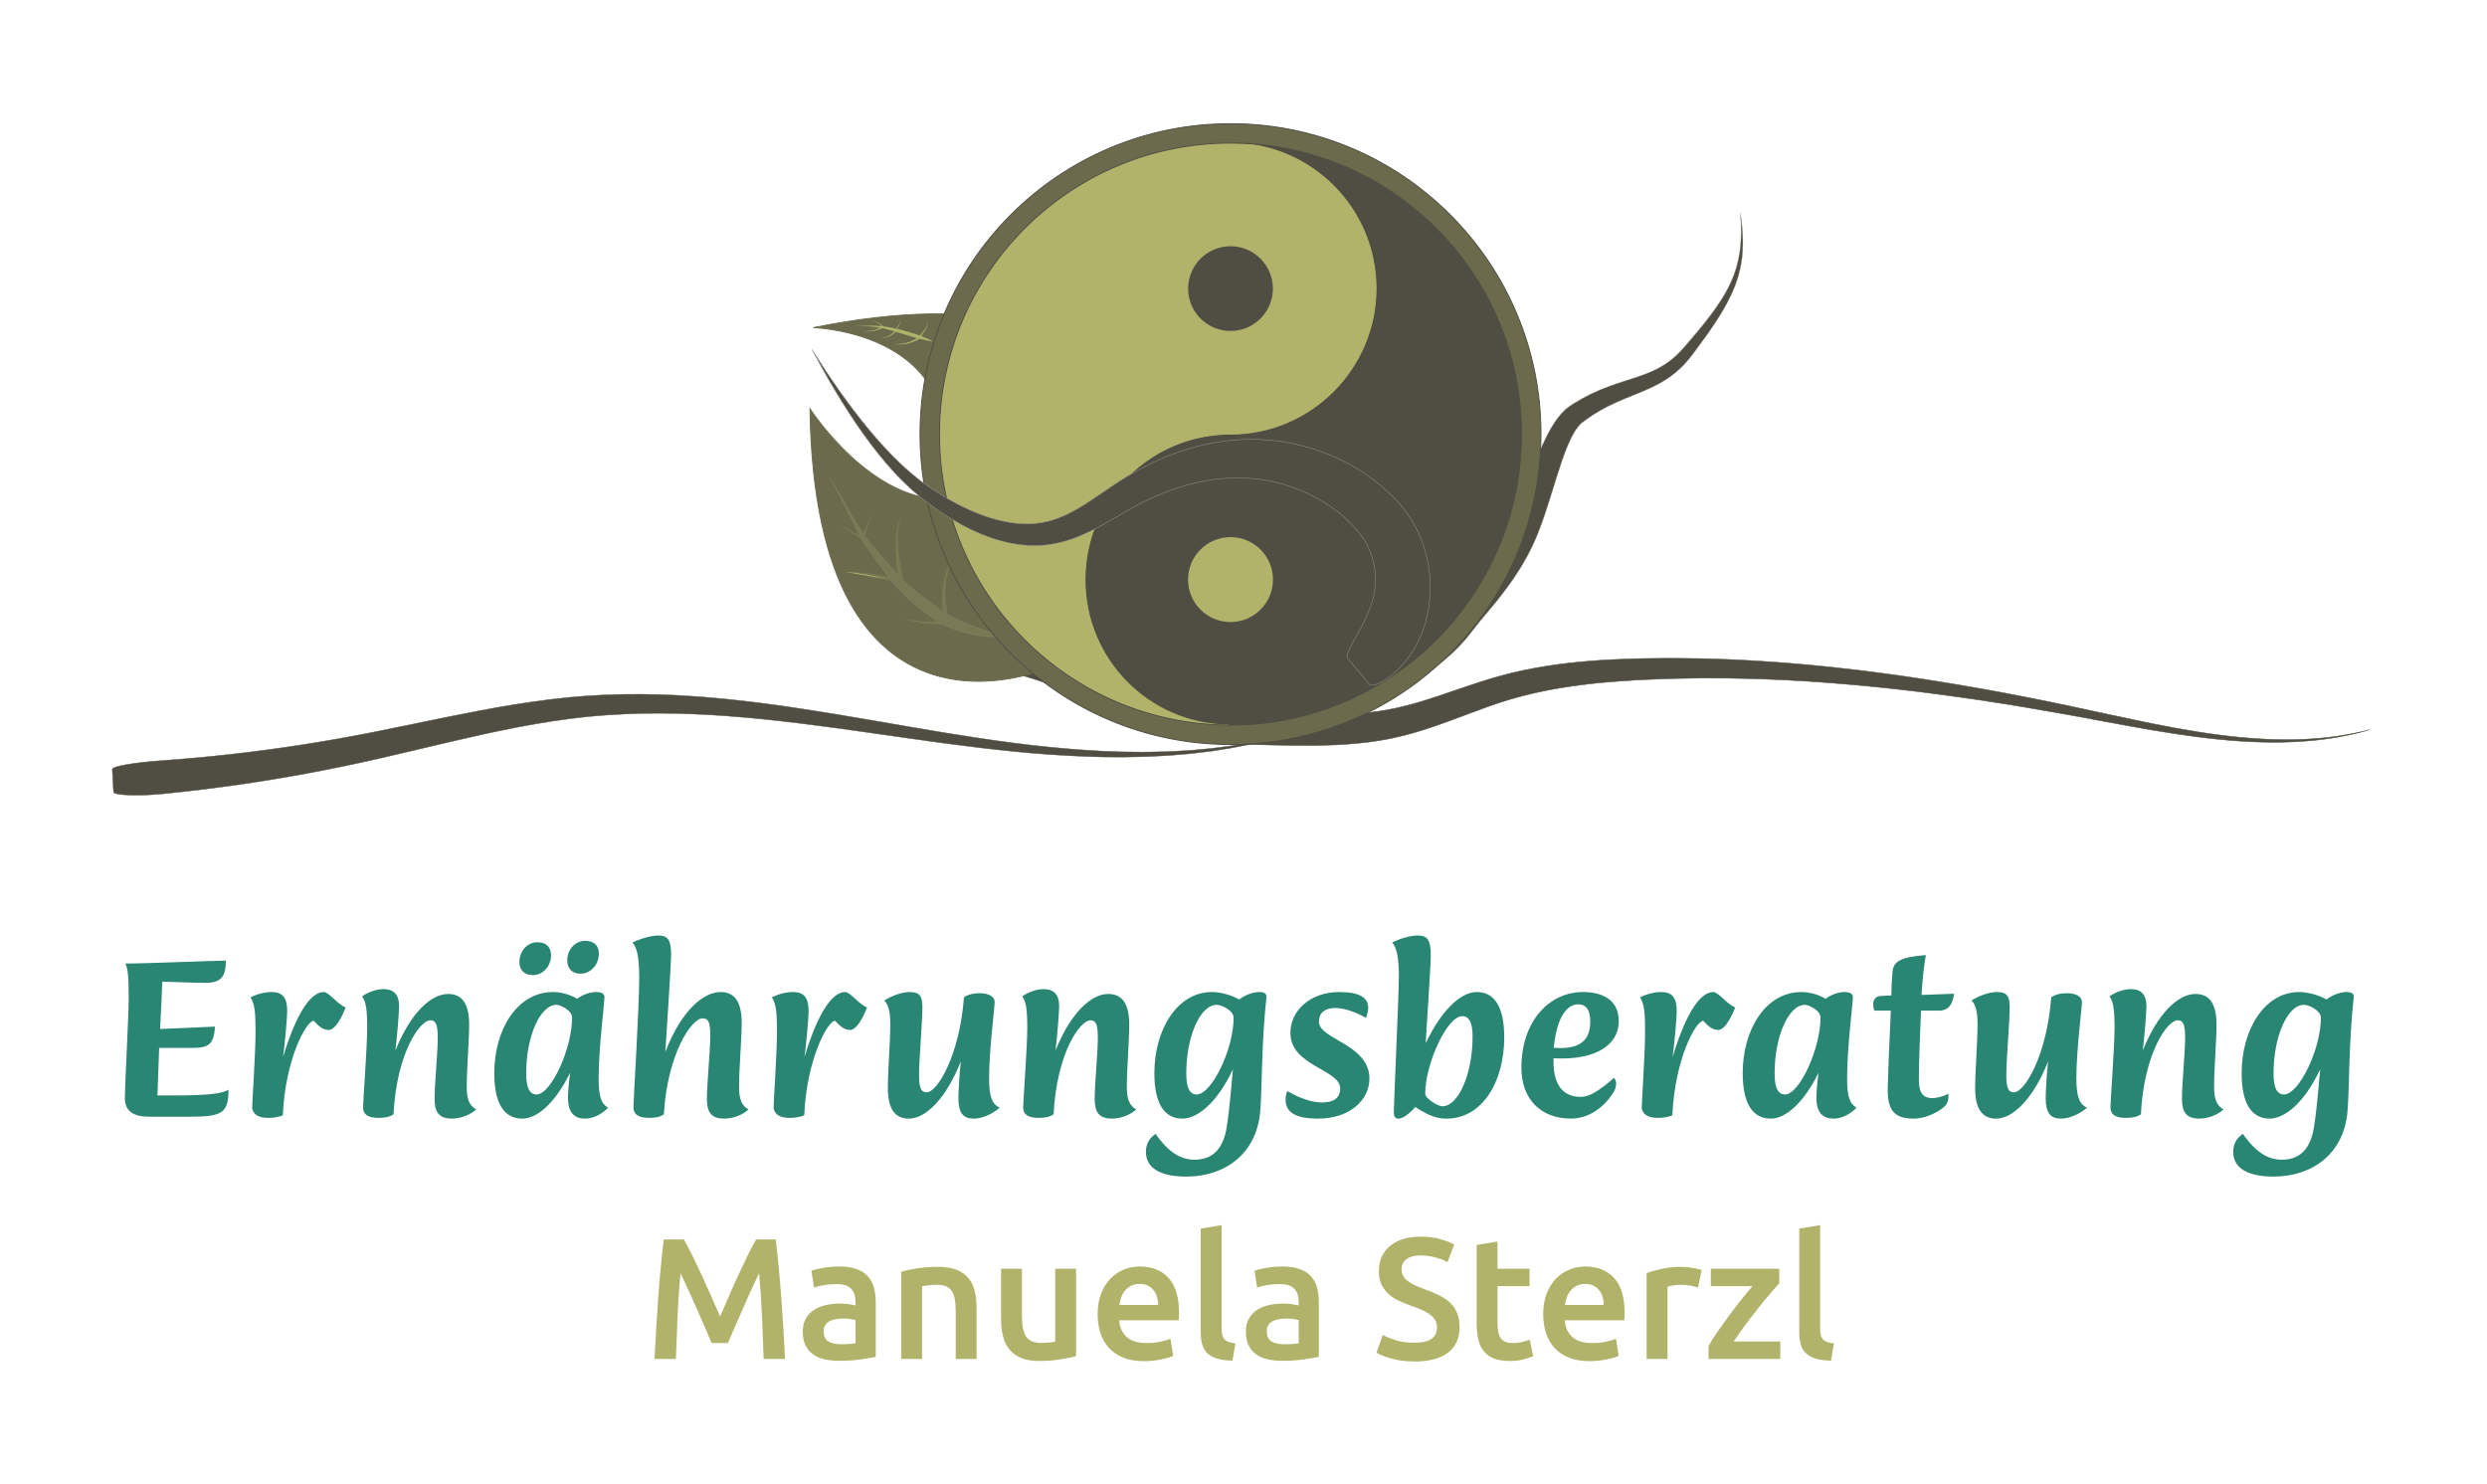 <?xml version="1.0" encoding="UTF-8"?>
<svg xmlns="http://www.w3.org/2000/svg" id="uuid-41c43984-2442-4ff7-ae5b-721653e97a85" viewBox="0 0 2596.18 1549.06">
  <path d="m2473.76,761.91c-14.71,3.79-29.69,6.46-44.75,8.16-15.08,1.64-30.24,2.3-45.38,2.21-30.3-.26-60.49-3.53-90.39-8.32-29.92-4.76-59.6-11.03-89.27-17.45-29.66-6.49-59.45-12.82-89.3-18.69-29.85-5.92-59.84-11.22-89.92-16.09-7.53-1.17-15.04-2.44-22.58-3.54l-22.62-3.3c-7.55-1.06-15.11-2.01-22.67-3.03-7.55-1.04-15.13-1.91-22.7-2.79-15.14-1.87-30.33-3.31-45.52-4.84l-22.82-1.94c-3.8-.35-7.61-.61-11.42-.86l-11.43-.78-11.43-.77-11.45-.57-11.45-.57-5.73-.28-5.73-.18-22.93-.7-22.95-.26c-7.65-.15-15.31.03-22.96.08l-11.48.12c-3.83.04-7.66.17-11.49.25-15.33.45-30.71,1.19-46.1,2.42-15.4,1.27-30.81,3-46.19,5.46-15.37,2.5-30.72,5.65-45.89,9.79-30.34,8.27-58.71,19.78-86.95,28-7.06,2.03-14.11,3.94-21.15,5.5-7.05,1.53-14.07,2.91-21.23,3.86l-2.67.39-2.69.32-5.39.63c-3.62.32-7.22.72-10.86.94-7.26.56-14.58.82-21.93.99-14.71.28-29.57-.07-44.56-.71-7.49-.31-15.02-.69-22.59-1.09-7.57-.4-15.14-.79-22.57-1.25-14.88-.94-29.43-2.23-43.4-4.67-6.98-1.22-13.81-2.71-20.43-4.58-6.62-1.87-12.95-4.07-19.42-6.8-12.9-5.36-25.92-12.38-39.92-19.3-13.95-6.93-28.13-13.41-42.48-19.47-28.7-12.12-58.1-22.6-88.02-31.38-16.43-4.83-32.27-7.91-44.04-9.24-2.95-.33-5.63-.56-8.02-.7-2.39-.11-4.47-.12-6.19-.03-3.45.18-5.46.74-5.66,1.73l-5.53,28.23c-.19.99,1.39,2.28,4.36,3.75,1.49.74,3.32,1.51,5.45,2.33,2.13.84,4.55,1.72,7.23,2.62,10.71,3.61,25.41,7.78,41.12,11.91,28.62,7.5,56.82,16.65,84.42,27.37,13.8,5.37,27.44,11.13,40.89,17.33,13.42,6.13,27.37,13.2,42.71,19.09,7.62,2.96,15.74,5.55,23.8,7.56,8.07,2.03,16.14,3.54,24.16,4.7,16.05,2.31,31.84,3.21,47.3,3.75,7.74.26,15.35.43,22.96.61,7.61.18,15.26.34,22.95.44,15.37.21,30.91.14,46.56-.62,7.83-.41,15.67-.92,23.54-1.75,3.93-.35,7.87-.9,11.8-1.37l5.9-.86,2.95-.44,2.95-.51c7.87-1.28,15.72-3.05,23.46-4.97,7.73-1.96,15.29-4.24,22.76-6.63,29.83-9.68,57.59-21.88,85.69-30.37,14.03-4.27,28.39-7.66,42.92-10.46,14.55-2.76,29.29-4.85,44.13-6.51,14.85-1.62,29.8-2.78,44.82-3.65,3.76-.19,7.51-.43,11.28-.58l11.29-.44c7.53-.27,15.06-.67,22.6-.73l22.62-.39,22.63.04h5.66s5.66.13,5.66.13l11.32.24,11.32.24,11.32.43,11.32.44c3.77.14,7.55.29,11.32.52l22.64,1.27c15.08,1.07,30.17,2.07,45.24,3.49,7.54.66,15.07,1.3,22.6,2.12,7.53.79,15.06,1.51,22.58,2.35l22.56,2.63c7.52.88,15.02,1.92,22.54,2.87,30.03,3.99,60.03,8.39,89.94,13.43,29.92,4.99,59.75,10.43,89.62,16.07,29.88,5.56,59.86,11,90.08,14.92,30.2,3.94,60.69,6.36,91.16,5.74,15.23-.35,30.45-1.45,45.52-3.53,15.07-2.14,29.99-5.25,44.59-9.47Z" style="fill:#504e42; stroke:#504e42; stroke-miterlimit:1; stroke-width:.51px;"></path>
  <path d="m1816.71,222.16c1.14,12.9,1.3,25.9-.3,38.63l-.12,1.19-.21,1.18-.41,2.37-.82,4.72c-.31,1.56-.76,3.1-1.13,4.65-.4,1.54-.75,3.09-1.19,4.62l-1.51,4.52c-.53,1.5-.93,3.03-1.6,4.48l-1.83,4.39-.91,2.19c-.34.72-.71,1.42-1.06,2.14-5.5,11.44-12.61,22.05-20.31,32.26-1.97,2.53-3.85,5.1-5.89,7.59l-6.06,7.48c-4.15,4.92-8.27,9.85-12.52,14.72l-3.17,3.66c-1.06,1.24-2.08,2.29-3.12,3.45-1.03,1.13-2.14,2.18-3.21,3.27-1.09,1.06-2.23,2.06-3.34,3.1-4.56,3.99-9.47,7.46-14.7,10.45-5.22,2.99-10.81,5.42-16.59,7.63-5.81,2.18-11.84,4.12-18.01,6.09-12.34,3.92-25.2,8.21-37.53,14.19-6.17,2.96-12.2,6.29-18.02,9.93l-4.35,2.81-2.62,1.95c-.85.66-1.59,1.37-2.39,2.06-3.03,2.8-5.65,5.78-7.88,8.79-4.52,6.03-7.98,12.2-11.15,18.35-3.13,6.16-5.88,12.32-8.49,18.46-5.19,12.28-9.8,24.48-14.53,36.42-4.72,11.93-9.51,23.64-14.89,34.63-.67,1.37-1.34,2.74-2.05,4.07l-1.04,2.01-1.09,1.96c-1.46,2.6-2.86,5.23-4.47,7.76l-2.34,3.83-2.49,3.75c-1.61,2.52-3.42,4.95-5.16,7.4-7.08,9.77-15.1,19.01-23.57,28.12-4.27,4.55-8.67,9.09-13.19,13.72-4.53,4.66-9.18,9.39-14.01,14.91l-.88.99-.74.79-1.47,1.59-2.92,3.17c-.48.54-.98,1.05-1.49,1.53l-1.53,1.47-3.04,2.95c-1.03.95-2.12,1.83-3.16,2.75-1.07.9-2.08,1.86-3.19,2.71l-3.31,2.55c-.55.42-1.09.86-1.65,1.27l-1.74,1.2-3.47,2.41-3.66,2.33-1.83,1.16-1.93,1.15-3.86,2.3-8.22,4.7-4.25,2.42-4.39,2.55c-.83.49-1.66.98-2.48,1.46-.83.53-1.66,1.05-2.48,1.57-1.64,1.06-3.26,2.1-4.85,3.2-1.59,1.13-3.14,2.27-4.66,3.41-.75.57-1.5,1.14-2.25,1.71-.72.6-1.44,1.2-2.15,1.79-1.41,1.19-2.79,2.38-4.11,3.55-1.34,1.15-2.53,2.42-3.73,3.59-2.36,2.39-4.56,4.65-6.34,6.94-1.82,2.25-3.41,4.37-4.72,6.3-1.25,1.99-2.22,3.8-2.92,5.38-1.39,3.16-1.64,5.4-.57,6.44l19.1,18.37c1.08,1.04,3.22.88,6.06-.2,1.42-.54,3.02-1.32,4.76-2.3,1.79-.9,3.72-2,5.76-3.27,2-1.32,4.24-2.61,6.52-4.1,1.15-.73,2.27-1.56,3.5-2.31,1.22-.76,2.44-1.56,3.68-2.39.62-.42,1.24-.84,1.87-1.27.65-.42,1.3-.84,1.95-1.26,1.31-.85,2.63-1.74,3.95-2.65,1.36-.91,2.74-1.83,4.14-2.75.69-.48,1.38-.95,2.08-1.43.72-.49,1.45-.98,2.17-1.47l3.83-2.62,4.01-2.69,8.27-5.57,4.28-2.99,2.14-1.5,2.16-1.61,4.31-3.22,4.27-3.46,2.13-1.73c.7-.6,1.38-1.23,2.07-1.84l4.12-3.7c1.37-1.23,2.64-2.59,3.95-3.88,1.29-1.31,2.62-2.6,3.88-3.94l3.65-4.09,1.82-2.05c.62-.68,1.21-1.37,1.75-2.08l3.36-4.23,1.68-2.12.84-1.06.67-.87c3.38-4.5,7.46-9.35,11.61-14.29,4.18-4.96,8.45-10.05,12.67-15.27,8.42-10.5,16.66-21.5,23.96-33.29,1.8-2.97,3.64-5.89,5.31-8.95l2.56-4.54,2.4-4.65c1.64-3.07,3.08-6.27,4.55-9.43l1.09-2.38,1.02-2.39c.69-1.59,1.34-3.18,1.97-4.77,5.1-12.71,9.2-25.35,13.12-37.83,3.91-12.47,7.57-24.82,11.62-36.74,2.03-5.95,4.15-11.79,6.49-17.38,2.36-5.54,4.92-10.9,7.85-15.48,1.45-2.31,3.02-4.32,4.61-6.05.4-.4.79-.85,1.19-1.22.4-.34.8-.7,1.2-1.06l3.62-2.73c4.91-3.6,10.01-6.92,15.32-9.97,10.59-6.14,22.07-10.96,34.09-15.77,6.01-2.42,12.16-4.89,18.3-7.73,6.12-2.87,12.24-6.08,18.01-9.96,5.76-3.87,11.17-8.32,16.01-13.24,1.17-1.26,2.38-2.5,3.52-3.78,1.11-1.31,2.27-2.58,3.32-3.92,1.04-1.33,2.16-2.7,3.12-4l2.92-3.91c3.91-5.19,7.73-10.49,11.55-15.77l5.61-8.05c1.88-2.67,3.63-5.47,5.44-8.19,7.11-11.02,13.69-22.55,18.54-34.87.31-.77.64-1.52.93-2.29l.79-2.36,1.57-4.7c.57-1.55.88-3.19,1.32-4.78l1.22-4.8c.34-1.61.59-3.25.89-4.87.27-1.62.61-3.23.81-4.86l.49-4.9.24-2.45.12-1.22.04-1.23c.69-13.09-.45-26.11-2.52-38.89Z" style="fill:#504e42; stroke:#97968e; stroke-linecap:round; stroke-linejoin:round; stroke-width:.35px;"></path>
  <path d="m845.52,426.77s64.53,100.08,144.89,94.31c92.7-6.66,101.61,177.01,101.61,177.01,0,0-241.04,104.11-246.5-271.32Z" style="fill:#6b6a4d; stroke:#6b6a4d; stroke-miterlimit:10;"></path>
  <path d="m848.98,342.06s119.22,3.01,135.97,98.57c14.36,81.85,190.7,66.95,190.7,66.95,0,0,45.9-239.98-326.68-165.52Z" style="fill:#6b6a4d; stroke:#6b6a4d; stroke-miterlimit:10;"></path>
  <path d="m1588.35,453.23c0,167.13-134.96,302.76-301.86,303.81-.66.01-1.31.01-1.96.01s-1.31,0-1.96-.01c-82.99-1.05-149.95-68.66-149.95-151.9s68.02-151.91,151.91-151.91,151.91-68.02,151.91-151.91-66.95-150.85-149.95-151.9c166.9,1.05,301.86,136.67,301.86,303.81Zm-348.09,151.91c0,24.45,19.82,44.26,44.27,44.26s44.27-19.81,44.27-44.26-19.82-44.27-44.27-44.27-44.27,19.82-44.27,44.27Z" style="fill:#504e42; stroke:#504e42; stroke-miterlimit:10;"></path>
  <path d="m1286.5,149.42c82.99,1.05,149.95,68.66,149.95,151.9s-68.02,151.91-151.91,151.91-151.91,68.02-151.91,151.91,66.95,150.85,149.95,151.9c-166.9-1.05-301.86-136.68-301.86-303.81s134.96-302.76,301.86-303.81c.66-.01,1.31-.01,1.96-.01s1.31,0,1.96.01Zm42.3,151.9c0-24.45-19.82-44.27-44.27-44.27s-44.27,19.82-44.27,44.27,19.82,44.26,44.27,44.26,44.27-19.81,44.27-44.26Z" style="fill:#b1b36a; stroke:#b1b36a; stroke-miterlimit:10;"></path>
  <path d="m1284.53,560.87c-24.45,0-44.27,19.82-44.27,44.27s19.82,44.26,44.27,44.26,44.27-19.81,44.27-44.26-19.82-44.27-44.27-44.27Z" style="fill:#b1b36a;"></path>
  <path d="m1284.53,257.05c-24.45,0-44.27,19.82-44.27,44.27s19.82,44.26,44.27,44.26,44.27-19.81,44.27-44.26-19.82-44.27-44.27-44.27Z" style="fill:#504e42;"></path>
  <path d="m130.32,1145.97c0-11.6,4.04-86.26,4.04-103.41,0-24.21-1.01-31.53-3.53-36.57,20.93,0,94.58-3.03,104.93-3.03,0,17.15-5.3,23.21-21.44,23.21-11.1,0-35.56-1.01-44.9-1.26-.25,8.57-1.26,30.01-2.27,49.44l57.26-2.52c-1.01,17.4-5.8,22.2-22.2,22.2h-36.07l-1.77,49.69h18.41c34.81,0,49.44-2.02,55.74-6.05,0,24.97-7.06,28.25-41.37,28.25h-41.11c-17.15,0-25.73-5.8-25.73-19.93Z" style="fill:#298673;"></path>
  <path d="m263.24,1157.07c0-7.06,3.53-57.26,3.53-79.45,0-20.43-.76-29.26-5.3-36.32,6.81-3.53,15.39-5.55,21.94-5.55,11.6,0,16.39,5.8,16.39,19.93,0,7.57-2.77,37.58-4.29,47.92,14.63-48.43,29.76-67.85,42.38-67.85,5.55,0,13.87,12.36,22.95,16.14-6.81,17.15-13.12,23.46-17.66,23.46s-9.08-2.02-15.64-9.59c-7.82,0-29.76,40.11-32.29,98.62-3.28,1.77-9.84,2.78-15.13,2.78-11.1,0-15.64-4.04-16.9-10.09Z" style="fill:#298673;"></path>
  <path d="m453.67,1147.49c0-16.14,3.28-47.92,3.28-64.07,0-14.63-2.27-18.16-7.82-18.16-10.59,0-35.06,33.8-38.34,98.12-3.78,2.77-9.33,3.78-15.64,3.78-11.6,0-16.14-4.04-16.14-10.85s4.29-62.8,4.29-83.24c0-19.17-1.26-27.24-5.3-32.79,6.05-4.29,14.63-7.57,22.2-7.57,9.58,0,16.39,4.29,16.39,17.91,0,7.57-2.52,35.82-3.78,46.16,15.39-38.59,36.83-59.02,54.99-59.02,15.39,0,21.94,11.35,21.94,32.03,0,16.9-2.52,46.16-2.52,64.82,0,11.6,2.02,19.42,9.84,23.71-5.8,5.55-16.14,9.58-25.22,9.58-13.87,0-18.16-7.06-18.16-20.43Z" style="fill:#298673;"></path>
  <path d="m515.97,1120.5c0-45.65,23.96-84.75,61.29-84.75,7.82,0,17.4,2.27,25.22,7.06,5.55-4.29,13.62-7.06,19.67-7.06,5.55,0,8.83,1.77,8.83,5.04,0,7.06-6.05,53.72-6.05,84.24,0,20.43,2.77,27.24,9.84,31.53-7.82,7.82-16.39,11.35-23.96,11.35-10.85,0-17.91-5.8-17.91-21.94,0-4.54.76-15.64,2.27-25.98-16.39,33.04-35.06,47.92-49.94,47.92-19.17,0-29.26-16.14-29.26-47.42Zm26.23-116.03c0-11.6,8.32-20.68,18.67-20.68s14.38,6.05,14.38,13.62c0,11.1-8.32,20.68-18.92,20.68-9.58,0-14.12-5.8-14.12-13.62Zm54.99,58.01c0-7.82-12.61-13.37-16.14-13.37-17.4,0-31.78,33.29-31.78,71.63,0,15.39,3.78,21.94,10.85,21.94,15.13,0,37.08-47.92,37.08-80.21Zm-5.04-59.78c0-11.35,8.32-20.43,18.66-20.43s14.38,6.05,14.38,13.37c0,11.1-8.32,20.94-18.92,20.94-9.58,0-14.12-5.8-14.12-13.87Z" style="fill:#298673;"></path>
  <path d="m737.93,1147.49c0-16.14,3.53-50.19,3.53-66.34,0-14.63-2.27-17.91-8.07-17.91-11.6,0-36.83,37.58-40.36,100.13-3.78,3.03-9.58,3.78-15.39,3.78-12.36,0-16.39-4.29-16.39-11.6,0-6.81,6.05-103.92,6.05-134.94,0-22.7-2.77-31.53-7.06-36.57,8.32-4.04,19.67-7.31,26.74-7.31,9.08,0,13.62,3.03,13.62,20.43,0,7.57-5.3,89.79-6.05,101.14,16.4-42.88,39.6-62.55,57.76-62.55,15.13,0,21.94,11.35,21.94,32.03,0,16.9-2.77,48.17-2.77,66.84,0,11.6,2.02,19.42,9.84,23.71-5.55,5.55-16.14,9.58-25.22,9.58-12.86,0-18.16-5.8-18.16-20.43Z" style="fill:#298673;"></path>
  <path d="m807.54,1157.07c0-7.06,3.53-57.26,3.53-79.45,0-20.43-.76-29.26-5.3-36.32,6.81-3.53,15.39-5.55,21.94-5.55,11.6,0,16.39,5.8,16.39,19.93,0,7.57-2.77,37.58-4.29,47.92,14.63-48.43,29.76-67.85,42.38-67.85,5.55,0,13.87,12.36,22.95,16.14-6.81,17.15-13.12,23.46-17.66,23.46s-9.08-2.02-15.64-9.59c-7.82,0-29.76,40.11-32.29,98.62-3.28,1.77-9.84,2.78-15.13,2.78-11.1,0-15.64-4.04-16.9-10.09Z" style="fill:#298673;"></path>
  <path d="m926.84,1135.89c0-16.9,2.52-48.18,2.52-66.84,0-11.6-1.77-20.43-6.31-24.46,9.33-5.8,19.42-8.83,26.48-8.83,9.58,0,13.37,3.28,13.37,15.38,0,16.14-3.53,54.99-3.53,71.38,0,14.38,2.52,17.91,8.07,17.91,11.1,0,34.3-38.59,38.84-99.12,3.28-2.52,8.83-4.29,16.14-4.29,8.83,0,15.89,2.78,15.89,9.33,0,6.05-5.8,50.19-5.8,79.45,0,19.67,3.28,26.99,11.1,30.77-9.84,8.32-20.43,11.35-26.99,11.35-10.59,0-16.14-5.04-16.14-21.44,0-7.57,1.26-27.24,2.52-38.34-14.88,37.83-36.07,59.78-54.23,59.78-15.39,0-21.94-11.35-21.94-32.03Z" style="fill:#298673;"></path>
  <path d="m1142.74,1147.49c0-16.14,3.28-47.92,3.28-64.07,0-14.63-2.27-18.16-7.82-18.16-10.59,0-35.06,33.8-38.34,98.12-3.78,2.77-9.33,3.78-15.64,3.78-11.6,0-16.14-4.04-16.14-10.85s4.29-62.8,4.29-83.24c0-19.17-1.26-27.24-5.3-32.79,6.05-4.29,14.63-7.57,22.2-7.57,9.58,0,16.39,4.29,16.39,17.91,0,7.57-2.52,35.82-3.78,46.16,15.39-38.59,36.83-59.02,54.99-59.02,15.39,0,21.94,11.35,21.94,32.03,0,16.9-2.52,46.16-2.52,64.82,0,11.6,2.02,19.42,9.84,23.71-5.8,5.55-16.14,9.58-25.22,9.58-13.87,0-18.16-7.06-18.16-20.43Z" style="fill:#298673;"></path>
  <path d="m1196.22,1202.73c0-9.33,4.29-14.88,10.09-18.92,13.87,19.93,26.74,26.99,40.61,26.99,16.65,0,29.01-8.58,33.29-32.03,3.53-19.93,6.05-55.74,6.81-62.3-17.15,36.32-37.83,51.45-52.72,51.45-19.17,0-29.26-16.14-29.26-47.42,0-45.65,23.96-84.75,60.03-84.75,8.58,0,20.43,3.03,28.5,7.82,6.81-5.3,15.39-7.82,20.68-7.82,6.31,0,7.82,2.02,7.82,5.04-5.3,47.67-4.54,97.61-6.56,119.81-3.78,44.14-36.83,67.85-77.18,67.85-30.02,0-42.12-10.85-42.12-25.73Zm91.56-140.24c0-7.06-11.85-13.37-17.66-13.37-17.4,0-31.78,33.29-31.78,71.63,0,15.39,3.78,21.94,10.85,21.94,15.64,0,38.59-47.17,38.59-80.21Z" style="fill:#298673;"></path>
  <path d="m1342,1148.24c0-2.77.5-6.05,1.77-9.08,15.89,9.08,27.75,11.86,36.07,11.86,12.36,0,19.17-4.54,19.17-14.63,0-19.93-51.96-23.21-51.96-58.01,0-23.96,21.69-42.62,50.7-42.62,21.69,0,30.52,5.8,30.52,16.39,0,3.03-1.01,7.06-2.27,10.59-12.86-7.31-24.72-10.34-31.78-10.34-11.6,0-17.4,5.3-17.4,14.38,0,18.41,52.72,23.46,52.72,59.27,0,22.45-20.43,41.87-53.72,41.87-24.47,0-33.8-7.31-33.8-19.67Z" style="fill:#298673;"></path>
  <path d="m1455,1161.11c0-9.08,5.3-123.59,5.3-142.01s-2.27-30.01-7.06-35.06c11.35-5.55,20.93-7.31,26.99-7.31,8.83,0,13.37,3.53,13.37,20.43,0,11.86-5.04,83.99-5.3,92.06,18.92-39.6,39.35-53.47,53.22-53.47,19.17,0,28.75,16.39,28.75,47.42,0,45.65-22.45,84.75-60.28,84.75-7.06,0-15.89-1.01-32.54-12.11-7.57,8.57-13.87,12.11-17.4,12.11-2.52,0-5.04-.76-5.04-6.81Zm82.23-78.7c0-15.39-3.78-21.44-10.85-21.44-15.89,0-38.59,49.94-38.59,80.96,0,5.04,13.37,13.12,17.91,13.12,16.65,0,31.53-33.8,31.53-72.64Z" style="fill:#298673;"></path>
  <path d="m1588.17,1114.95c0-48.43,28.75-79.2,64.32-79.2,20.18,0,37.33,8.07,37.33,30.27,0,26.48-26.23,39.09-58.77,39.09-2.77,0-6.81,0-9.33-.25v3.78c0,26.74,12.11,36.57,28.5,36.57,8.32,0,17.66-5.04,34.81-19.93,1.26,1.77,2.02,3.78,2.02,6.05,0,3.03-.76,5.55-2.52,8.83-11.6,18.66-28.5,27.74-44.64,27.74-32.03,0-51.71-20.93-51.71-52.97Zm71.88-48.18c0-11.86-3.78-18.16-12.61-18.16-11.35,0-22.2,12.36-25.48,45.4,1.77,0,4.29.25,6.56.25,20.18,0,31.53-7.57,31.53-27.49Z" style="fill:#298673;"></path>
  <path d="m1713.78,1157.07c0-7.06,3.53-57.26,3.53-79.45,0-20.43-.76-29.26-5.3-36.32,6.81-3.53,15.39-5.55,21.94-5.55,11.6,0,16.39,5.8,16.39,19.93,0,7.57-2.77,37.58-4.29,47.92,14.63-48.43,29.76-67.85,42.38-67.85,5.55,0,13.87,12.36,22.95,16.14-6.81,17.15-13.12,23.46-17.66,23.46s-9.08-2.02-15.64-9.59c-7.82,0-29.76,40.11-32.29,98.62-3.28,1.77-9.84,2.78-15.13,2.78-11.1,0-15.64-4.04-16.9-10.09Z" style="fill:#298673;"></path>
  <path d="m1819.21,1120.5c0-45.65,23.96-84.75,61.29-84.75,7.82,0,17.4,2.27,25.22,7.06,5.55-4.29,13.62-7.06,19.67-7.06,5.55,0,8.83,1.77,8.83,5.04,0,7.06-6.05,53.72-6.05,84.24,0,20.43,2.77,27.24,9.84,31.53-7.82,7.82-16.39,11.35-23.96,11.35-10.85,0-17.91-5.8-17.91-21.94,0-4.54.76-15.64,2.27-25.98-16.39,33.04-35.06,47.92-49.94,47.92-19.17,0-29.26-16.14-29.26-47.42Zm81.22-58.01c0-7.82-12.61-13.37-16.14-13.37-17.4,0-31.78,33.29-31.78,71.63,0,15.39,3.78,21.94,10.85,21.94,15.13,0,37.08-47.92,37.08-80.21Z" style="fill:#298673;"></path>
  <path d="m1970.54,1137.4c0-4.54,1.77-51.45,3.28-82.22h-17.15c-.76-1.51-1.26-5.04-1.26-6.81,0-5.3,3.28-8.58,8.83-8.58l10.09-.5c0-5.8.76-19.93,1.26-24.72,1.01-10.85,8.58-15.39,34.81-17.4-2.02,10.59-3.78,28.5-4.54,41.62l34.05-1.26c-1.77,11.35-5.55,17.66-16.39,17.66h-18.16c-1.01,25.47-2.27,51.96-2.27,72.14,0,15.13,5.55,19.17,14.12,19.17,4.54,0,10.59-1.51,16.9-4.54,0,6.81-1.01,10.09-4.29,13.37-9.08,7.82-21.94,12.61-32.03,12.61-20.68,0-27.24-9.08-27.24-30.52Z" style="fill:#298673;"></path>
  <path d="m2061.85,1135.89c0-16.9,2.52-48.18,2.52-66.84,0-11.6-1.77-20.43-6.31-24.46,9.33-5.8,19.42-8.83,26.48-8.83,9.58,0,13.37,3.28,13.37,15.38,0,16.14-3.53,54.99-3.53,71.38,0,14.38,2.52,17.91,8.07,17.91,11.1,0,34.3-38.59,38.84-99.12,3.28-2.52,8.83-4.29,16.14-4.29,8.83,0,15.89,2.78,15.89,9.33,0,6.05-5.8,50.19-5.8,79.45,0,19.67,3.28,26.99,11.1,30.77-9.84,8.32-20.43,11.35-26.99,11.35-10.59,0-16.14-5.04-16.14-21.44,0-7.57,1.26-27.24,2.52-38.34-14.88,37.83-36.07,59.78-54.23,59.78-15.39,0-21.94-11.35-21.94-32.03Z" style="fill:#298673;"></path>
  <path d="m2277.75,1147.49c0-16.14,3.28-47.92,3.28-64.07,0-14.63-2.27-18.16-7.82-18.16-10.59,0-35.06,33.8-38.34,98.12-3.78,2.77-9.33,3.78-15.64,3.78-11.6,0-16.14-4.04-16.14-10.85s4.29-62.8,4.29-83.24c0-19.17-1.26-27.24-5.3-32.79,6.05-4.29,14.63-7.57,22.2-7.57,9.58,0,16.39,4.29,16.39,17.91,0,7.57-2.52,35.82-3.78,46.16,15.39-38.59,36.83-59.02,54.99-59.02,15.39,0,21.94,11.35,21.94,32.03,0,16.9-2.52,46.16-2.52,64.82,0,11.6,2.02,19.42,9.84,23.71-5.8,5.55-16.14,9.58-25.22,9.58-13.87,0-18.16-7.06-18.16-20.43Z" style="fill:#298673;"></path>
  <path d="m2331.23,1202.73c0-9.33,4.29-14.88,10.09-18.92,13.87,19.93,26.74,26.99,40.61,26.99,16.65,0,29.01-8.58,33.29-32.03,3.53-19.93,6.05-55.74,6.81-62.3-17.15,36.32-37.83,51.45-52.72,51.45-19.17,0-29.26-16.14-29.26-47.42,0-45.65,23.96-84.75,60.03-84.75,8.58,0,20.43,3.03,28.5,7.82,6.81-5.3,15.39-7.82,20.68-7.82,6.31,0,7.82,2.02,7.82,5.04-5.3,47.67-4.54,97.61-6.56,119.81-3.78,44.14-36.83,67.85-77.18,67.85-30.02,0-42.12-10.85-42.12-25.73Zm91.56-140.24c0-7.06-11.85-13.37-17.66-13.37-17.4,0-31.78,33.29-31.78,71.63,0,15.39,3.78,21.94,10.85,21.94,15.64,0,38.59-47.17,38.59-80.21Z" style="fill:#298673;"></path>
  <path d="m713.92,1294.06c2.64,4.56,5.58,10.14,8.82,16.74,3.24,6.6,6.54,13.53,9.9,20.79,3.36,7.26,6.69,14.64,9.99,22.14,3.3,7.5,6.33,14.43,9.09,20.79,2.76-6.36,5.76-13.29,9-20.79,3.24-7.5,6.54-14.88,9.9-22.14,3.36-7.26,6.66-14.19,9.9-20.79,3.24-6.6,6.18-12.18,8.82-16.74h20.44c1.1,9.12,2.14,18.81,3.12,29.07.98,10.26,1.86,20.76,2.66,31.5.79,10.74,1.53,21.54,2.2,32.4.67,10.86,1.25,21.45,1.74,31.77h-22.32c-.49-14.52-1.07-29.46-1.74-44.82-.67-15.36-1.68-30.24-3.03-44.64-1.32,2.76-2.88,6.06-4.68,9.9-1.8,3.84-3.72,8.01-5.76,12.51-2.04,4.5-4.11,9.15-6.21,13.95-2.1,4.8-4.14,9.45-6.12,13.95-1.98,4.5-3.81,8.7-5.49,12.6-1.68,3.9-3.12,7.23-4.32,9.99h-16.92c-1.2-2.76-2.64-6.12-4.32-10.08-1.68-3.96-3.51-8.19-5.49-12.69-1.98-4.5-4.02-9.15-6.12-13.95-2.1-4.8-4.17-9.42-6.21-13.86-2.04-4.44-3.96-8.61-5.76-12.51-1.8-3.9-3.36-7.17-4.68-9.81-1.35,14.4-2.36,29.28-3.03,44.64-.67,15.36-1.25,30.3-1.74,44.82h-22.32c.49-10.32,1.07-21,1.74-32.04.67-11.04,1.41-21.99,2.2-32.85.79-10.86,1.68-21.39,2.66-31.59.98-10.2,2.01-19.62,3.12-28.26h20.98Z" style="fill:#b1b36a;"></path>
  <path d="m876.01,1322.32c7.2,0,13.26.9,18.18,2.7,4.92,1.8,8.85,4.32,11.79,7.56,2.94,3.24,5.04,7.17,6.3,11.79,1.26,4.62,1.89,9.69,1.89,15.21v57.06c-3.36.72-8.43,1.59-15.21,2.61-6.78,1.02-14.43,1.53-22.95,1.53-5.64,0-10.8-.54-15.48-1.62-4.68-1.08-8.67-2.82-11.97-5.22-3.3-2.4-5.88-5.52-7.74-9.36-1.86-3.84-2.79-8.58-2.79-14.22s1.05-9.96,3.15-13.68c2.1-3.72,4.95-6.75,8.55-9.09,3.6-2.34,7.77-4.02,12.51-5.04,4.74-1.02,9.69-1.53,14.85-1.53,2.4,0,4.92.15,7.56.45,2.64.3,5.46.81,8.46,1.53v-3.6c0-2.52-.3-4.92-.9-7.2-.6-2.28-1.65-4.29-3.15-6.03-1.5-1.74-3.48-3.09-5.94-4.05-2.46-.96-5.55-1.44-9.27-1.44-5.04,0-9.66.36-13.86,1.08-4.2.72-7.62,1.56-10.26,2.52l-2.7-17.64c2.76-.96,6.78-1.92,12.06-2.88,5.28-.96,10.92-1.44,16.92-1.44Zm1.8,81.18c6.72,0,11.82-.36,15.3-1.08v-24.12c-1.2-.36-2.94-.72-5.22-1.08-2.28-.36-4.8-.54-7.56-.54-2.4,0-4.83.18-7.29.54-2.46.36-4.68,1.02-6.66,1.98-1.98.96-3.57,2.31-4.77,4.05-1.2,1.74-1.8,3.93-1.8,6.57,0,5.16,1.62,8.73,4.86,10.71,3.24,1.98,7.62,2.97,13.14,2.97Z" style="fill:#b1b36a;"></path>
  <path d="m940.81,1327.72c4.2-1.2,9.66-2.34,16.38-3.42,6.72-1.08,14.16-1.62,22.32-1.62,7.68,0,14.1,1.05,19.26,3.15,5.16,2.1,9.27,5.04,12.33,8.82,3.06,3.78,5.22,8.34,6.48,13.68,1.26,5.34,1.89,11.19,1.89,17.55v52.92h-21.78v-49.5c0-5.04-.33-9.33-.99-12.87-.66-3.54-1.74-6.42-3.24-8.64-1.5-2.22-3.54-3.84-6.12-4.86-2.58-1.02-5.73-1.53-9.45-1.53-2.76,0-5.64.18-8.64.54-3,.36-5.22.66-6.66.9v75.96h-21.78v-91.08Z" style="fill:#b1b36a;"></path>
  <path d="m1123.32,1415.92c-4.2,1.08-9.66,2.19-16.38,3.33-6.72,1.14-14.1,1.71-22.14,1.71-7.56,0-13.89-1.08-18.99-3.24-5.1-2.16-9.18-5.16-12.24-9-3.06-3.84-5.25-8.43-6.57-13.77-1.32-5.34-1.98-11.19-1.98-17.55v-52.74h21.78v49.32c0,10.08,1.47,17.28,4.41,21.6,2.94,4.32,8.07,6.48,15.39,6.48,2.64,0,5.43-.12,8.37-.36,2.94-.24,5.13-.54,6.57-.9v-76.14h21.78v91.26Z" style="fill:#b1b36a;"></path>
  <path d="m1145.82,1372.18c0-8.28,1.23-15.54,3.69-21.78,2.46-6.24,5.73-11.43,9.81-15.57,4.08-4.14,8.76-7.26,14.04-9.36,5.28-2.1,10.68-3.15,16.2-3.15,12.96,0,23.07,4.02,30.33,12.06,7.26,8.04,10.89,20.04,10.89,36,0,1.2-.03,2.55-.09,4.05-.06,1.5-.15,2.85-.27,4.05h-62.1c.6,7.56,3.27,13.41,8.01,17.55,4.74,4.14,11.61,6.21,20.61,6.21,5.28,0,10.11-.48,14.49-1.44,4.38-.96,7.83-1.98,10.35-3.06l2.88,17.82c-1.2.6-2.85,1.23-4.95,1.89-2.1.66-4.5,1.26-7.2,1.8s-5.61.99-8.73,1.35c-3.12.36-6.3.54-9.54.54-8.28,0-15.48-1.23-21.6-3.69-6.12-2.46-11.16-5.88-15.12-10.26-3.96-4.38-6.9-9.54-8.82-15.48-1.92-5.94-2.88-12.45-2.88-19.53Zm63.18-9.72c0-3-.42-5.85-1.26-8.55-.84-2.7-2.07-5.04-3.69-7.02-1.62-1.98-3.6-3.54-5.94-4.68-2.34-1.14-5.13-1.71-8.37-1.71s-6.3.63-8.82,1.89c-2.52,1.26-4.65,2.91-6.39,4.95-1.74,2.04-3.09,4.38-4.05,7.02-.96,2.64-1.62,5.34-1.98,8.1h40.5Z" style="fill:#b1b36a;"></path>
  <path d="m1286.58,1420.6c-6.48-.12-11.85-.84-16.11-2.16-4.26-1.32-7.65-3.21-10.17-5.67-2.52-2.46-4.29-5.52-5.31-9.18-1.02-3.66-1.53-7.83-1.53-12.51v-108.36l21.78-3.6v107.82c0,2.64.21,4.86.63,6.66.42,1.8,1.17,3.33,2.25,4.59,1.08,1.26,2.55,2.22,4.41,2.88,1.86.66,4.23,1.17,7.11,1.53l-3.06,18Z" style="fill:#b1b36a;"></path>
  <path d="m1338.6,1322.32c7.2,0,13.26.9,18.18,2.7,4.92,1.8,8.85,4.32,11.79,7.56,2.94,3.24,5.04,7.17,6.3,11.79,1.26,4.62,1.89,9.69,1.89,15.21v57.06c-3.36.72-8.43,1.59-15.21,2.61-6.78,1.02-14.43,1.53-22.95,1.53-5.64,0-10.8-.54-15.48-1.62-4.68-1.08-8.67-2.82-11.97-5.22-3.3-2.4-5.88-5.52-7.74-9.36-1.86-3.84-2.79-8.58-2.79-14.22s1.05-9.96,3.15-13.68c2.1-3.72,4.95-6.75,8.55-9.09,3.6-2.34,7.77-4.02,12.51-5.04,4.74-1.02,9.69-1.53,14.85-1.53,2.4,0,4.92.15,7.56.45,2.64.3,5.46.81,8.46,1.53v-3.6c0-2.52-.3-4.92-.9-7.2-.6-2.28-1.65-4.29-3.15-6.03-1.5-1.74-3.48-3.09-5.94-4.05-2.46-.96-5.55-1.44-9.27-1.44-5.04,0-9.66.36-13.86,1.08-4.2.72-7.62,1.56-10.26,2.52l-2.7-17.64c2.76-.96,6.78-1.92,12.06-2.88,5.28-.96,10.92-1.44,16.92-1.44Zm1.8,81.18c6.72,0,11.82-.36,15.3-1.08v-24.12c-1.2-.36-2.94-.72-5.22-1.08-2.28-.36-4.8-.54-7.56-.54-2.4,0-4.83.18-7.29.54-2.46.36-4.68,1.02-6.66,1.98-1.98.96-3.57,2.31-4.77,4.05-1.2,1.74-1.8,3.93-1.8,6.57,0,5.16,1.62,8.73,4.86,10.71,3.24,1.98,7.62,2.97,13.14,2.97Z" style="fill:#b1b36a;"></path>
  <path d="m1476.66,1401.88c8.16,0,14.1-1.38,17.82-4.14,3.72-2.76,5.58-6.66,5.58-11.7,0-3-.63-5.58-1.89-7.74-1.26-2.16-3.06-4.11-5.4-5.85-2.34-1.74-5.19-3.36-8.55-4.86-3.36-1.5-7.2-2.97-11.52-4.41-4.32-1.56-8.49-3.27-12.51-5.13-4.02-1.86-7.56-4.17-10.62-6.93-3.06-2.76-5.52-6.06-7.38-9.9-1.86-3.84-2.79-8.46-2.79-13.86,0-11.28,3.9-20.13,11.7-26.55,7.8-6.42,18.42-9.63,31.86-9.63,7.8,0,14.73.87,20.79,2.61,6.06,1.74,10.83,3.63,14.31,5.67l-7.02,18.36c-4.08-2.28-8.55-4.02-13.41-5.22-4.86-1.2-9.87-1.8-15.03-1.8-6.12,0-10.89,1.26-14.31,3.78-3.42,2.52-5.13,6.06-5.13,10.62,0,2.76.57,5.13,1.71,7.11,1.14,1.98,2.76,3.75,4.86,5.31,2.1,1.56,4.56,3,7.38,4.32,2.82,1.32,5.91,2.58,9.27,3.78,5.88,2.16,11.13,4.35,15.75,6.57,4.62,2.22,8.52,4.86,11.7,7.92,3.18,3.06,5.61,6.66,7.29,10.8,1.68,4.14,2.52,9.15,2.52,15.03,0,11.28-3.99,20.01-11.97,26.19-7.98,6.18-19.65,9.27-35.01,9.27-5.16,0-9.87-.33-14.13-.99-4.26-.66-8.04-1.47-11.34-2.43-3.3-.96-6.15-1.95-8.55-2.97-2.4-1.02-4.32-1.95-5.76-2.79l6.66-18.54c3.24,1.8,7.62,3.6,13.14,5.4,5.52,1.8,12.18,2.7,19.98,2.7Z" style="fill:#b1b36a;"></path>
  <path d="m1541.46,1299.82l21.78-3.6v28.44h33.48v18.18h-33.48v38.34c0,7.56,1.2,12.96,3.6,16.2,2.4,3.24,6.48,4.86,12.24,4.86,3.96,0,7.47-.42,10.53-1.26,3.06-.84,5.49-1.62,7.29-2.34l3.6,17.28c-2.52,1.08-5.82,2.19-9.9,3.33-4.08,1.14-8.88,1.71-14.4,1.71-6.72,0-12.33-.9-16.83-2.7s-8.07-4.41-10.71-7.83c-2.64-3.42-4.5-7.56-5.58-12.42s-1.62-10.41-1.62-16.65v-81.54Z" style="fill:#b1b36a;"></path>
  <path d="m1610.94,1372.18c0-8.28,1.23-15.54,3.69-21.78,2.46-6.24,5.73-11.43,9.81-15.57,4.08-4.14,8.76-7.26,14.04-9.36,5.28-2.1,10.68-3.15,16.2-3.15,12.96,0,23.07,4.02,30.33,12.06,7.26,8.04,10.89,20.04,10.89,36,0,1.2-.03,2.55-.09,4.05-.06,1.5-.15,2.85-.27,4.05h-62.1c.6,7.56,3.27,13.41,8.01,17.55,4.74,4.14,11.61,6.21,20.61,6.21,5.28,0,10.11-.48,14.49-1.44,4.38-.96,7.83-1.98,10.35-3.06l2.88,17.82c-1.2.6-2.85,1.23-4.95,1.89-2.1.66-4.5,1.26-7.2,1.8s-5.61.99-8.73,1.35c-3.12.36-6.3.54-9.54.54-8.28,0-15.48-1.23-21.6-3.69-6.12-2.46-11.16-5.88-15.12-10.26-3.96-4.38-6.9-9.54-8.82-15.48-1.92-5.94-2.88-12.45-2.88-19.53Zm63.18-9.72c0-3-.42-5.85-1.26-8.55-.84-2.7-2.07-5.04-3.69-7.02-1.62-1.98-3.6-3.54-5.94-4.68-2.34-1.14-5.13-1.71-8.37-1.71s-6.3.63-8.82,1.89c-2.52,1.26-4.65,2.91-6.39,4.95-1.74,2.04-3.09,4.38-4.05,7.02-.96,2.64-1.62,5.34-1.98,8.1h40.5Z" style="fill:#b1b36a;"></path>
  <path d="m1772.58,1344.28c-1.8-.6-4.29-1.23-7.47-1.89-3.18-.66-6.87-.99-11.07-.99-2.4,0-4.95.24-7.65.72-2.7.48-4.59.9-5.67,1.26v75.42h-21.78v-89.64c4.2-1.56,9.45-3.03,15.75-4.41,6.3-1.38,13.29-2.07,20.97-2.07,1.44,0,3.12.09,5.04.27,1.92.18,3.84.42,5.76.72,1.92.3,3.78.66,5.58,1.08,1.8.42,3.24.81,4.32,1.17l-3.78,18.36Z" style="fill:#b1b36a;"></path>
  <path d="m1857.36,1339.96c-2.4,2.52-5.55,6.06-9.45,10.62-3.9,4.56-8.07,9.63-12.51,15.21-4.44,5.58-8.91,11.4-13.41,17.46-4.5,6.06-8.55,11.85-12.15,17.37h48.6v18.18h-74.88v-13.5c2.64-4.8,5.94-10.02,9.9-15.66,3.96-5.64,8.04-11.31,12.24-17.01,4.2-5.7,8.37-11.13,12.51-16.29,4.14-5.16,7.83-9.66,11.07-13.5h-43.38v-18.18h71.46v15.3Z" style="fill:#b1b36a;"></path>
  <path d="m1911.36,1420.6c-6.48-.12-11.85-.84-16.11-2.16-4.26-1.32-7.65-3.21-10.17-5.67-2.52-2.46-4.29-5.52-5.31-9.18-1.02-3.66-1.53-7.83-1.53-12.51v-108.36l21.78-3.6v107.82c0,2.64.21,4.86.63,6.66.42,1.8,1.17,3.33,2.25,4.59,1.08,1.26,2.55,2.22,4.41,2.88,1.86.66,4.23,1.17,7.11,1.53l-3.06,18Z" style="fill:#b1b36a;"></path>
  <path d="m1356.9,763.32c-24.03,6.94-48.51,12.08-73.2,15.67-6.19.8-12.36,1.66-18.55,2.4l-18.63,1.72c-3.1.33-6.21.48-9.33.65l-9.33.52c-3.11.15-6.22.39-9.33.48l-9.35.21c-12.45.43-24.92.19-37.37.04l-18.68-.67c-3.11-.08-6.22-.31-9.33-.49l-9.33-.57c-24.86-1.66-49.67-4.09-74.39-7.28-24.73-3.18-49.38-6.91-74.01-10.95-24.63-4.07-49.24-8.38-73.88-12.62-24.64-4.26-49.34-8.42-74.14-12.19-24.79-3.78-49.68-7.22-74.73-9.78-3.13-.32-6.25-.71-9.39-.98l-9.41-.83c-6.28-.55-12.55-1.16-18.85-1.52-6.3-.39-12.59-.88-18.89-1.19l-18.94-.77c-25.28-.7-50.65-.29-76,1.43-25.33,1.86-50.5,5.06-75.43,9.1-24.92,4.07-49.64,8.88-74.21,13.89-24.56,5.02-48.99,10.21-73.38,15.02-24.37,4.83-48.76,9.13-73.27,12.94-48.98,7.64-98.26,13.16-147.65,16.66-27.1,1.97-50.85,5.75-50.68,9.1l1.33,23.63c.09,1.65,6.25,2.77,15.86,3.19,4.8.17,10.46.18,16.65-.03,6.18-.26,12.9-.64,19.79-1.36,50.23-5.01,100.23-12.09,149.8-21.29,24.78-4.59,49.5-9.69,74.02-15.29,24.51-5.58,48.83-11.48,73.1-17.18,24.26-5.68,48.49-11.13,72.79-15.81,24.3-4.66,48.67-8.47,73.14-10.98,24.48-2.36,49.12-3.49,73.83-3.51l18.54.22c6.18.12,12.37.43,18.56.63,6.19.17,12.37.6,18.56.96l9.28.55c3.1.18,6.19.47,9.28.7,24.76,1.82,49.5,4.51,74.22,7.55,24.73,3.03,49.45,6.47,74.18,10.01,24.74,3.53,49.49,7.13,74.3,10.49,24.82,3.34,49.7,6.37,74.64,8.85,24.94,2.49,49.98,4.22,75.04,5.16l9.4.3c3.13.09,6.26.24,9.4.22l18.81.13c12.54-.21,25.08-.33,37.59-1.12l9.39-.48c3.13-.18,6.25-.51,9.37-.75l9.37-.79c3.12-.26,6.24-.5,9.35-.92l18.66-2.26c6.2-.93,12.37-1.97,18.56-2.95,24.67-4.32,49.05-10.18,72.86-17.81Z" style="fill:#504e42; stroke:#504e42; stroke-miterlimit:1; stroke-width:.42px;"></path>
  <path d="m865.38,497.85c2.86,4.02,5.25,8.34,7.62,12.66,2.35,4.33,4.54,8.75,6.73,13.16,4.35,8.85,8.54,17.77,12.97,26.58,2.22,4.41,4.52,8.77,6.97,13.07l1.92,3.18c.63,1.07,1.36,2.07,2.04,3.11,1.39,2.06,2.85,4.03,4.26,6.05,5.7,8.04,11.42,16.08,17.41,23.93,5.99,7.83,12.25,15.58,19.51,22.38,7.19,6.85,14.97,12.99,22.87,18.92l5.95,4.41c2.02,1.43,4.11,2.89,6.29,4.11,4.33,2.51,8.85,4.65,13.48,6.48,4.64,1.81,9.36,3.37,14.16,4.69,4.8,1.29,9.68,2.3,14.59,3.07,5.59.84,11.03,1.13,15.05,1.03.87-.03,1.78-.07,2.73-.1.81-.06,1.51-.15,2.08-.21,1.15-.13,1.79-.23,1.79-.29l-.1-1.07c0-.06-.66-.2-1.8-.48-.57-.13-1.26-.27-2.04-.48-.91-.27-1.79-.53-2.63-.77-3.85-1.16-8.85-3.05-13.94-4.84-4.49-1.6-8.9-3.27-13.23-5-4.33-1.77-8.56-3.63-12.68-5.59-4.11-1.96-8.05-4.09-11.67-6.34-.88-.58-1.83-1.11-2.63-1.72l-1.25-.88-.63-.44-.73-.55-5.86-4.34c-7.78-5.74-15.43-11.35-22.52-17.36-1.77-1.51-3.51-3.02-5.19-4.58-.86-.77-1.65-1.58-2.49-2.36l-2.49-2.47c-3.3-3.36-6.58-6.89-9.83-10.49-6.5-7.21-12.9-14.68-19.33-22.18l-2.42-2.82c-.79-.93-1.66-1.91-2.35-2.78-.72-.91-1.49-1.76-2.19-2.73l-2.13-2.87c-2.77-3.94-5.43-8.05-8.01-12.22-5.16-8.37-10.05-16.97-14.94-25.55-2.47-4.28-4.88-8.59-7.41-12.84-2.54-4.23-5.04-8.49-7.94-12.48Z" style="fill:#7b7856; stroke:#b0af9a; stroke-linecap:round; stroke-linejoin:round; stroke-width:.13px;"></path>
  <path d="m891.43,340.24c6.4.05,12.82.16,19.19.8,6.38.61,12.65,1.95,18.81,3.66,6.17,1.7,12.25,3.71,18.39,5.57,6.14,1.86,12.32,3.59,18.58,5,1.78.4,3.5.73,4.77.95.64.11,1.17.19,1.53.25.37.05.58.07.58.06l.07-.34s-.19-.12-.53-.3c-.34-.17-.83-.42-1.43-.74-1.19-.62-2.77-1.48-4.46-2.18-5.93-2.52-11.93-4.49-18.04-6.3-6.1-1.79-12.35-3.42-18.75-4.65-6.39-1.23-12.95-1.98-19.43-2.04-6.48-.11-12.88.27-19.29.27Z" style="fill:#b1b36a; stroke:#d1d2a6; stroke-linecap:round; stroke-linejoin:round; stroke-width:.04px;"></path>
  <path d="m941.76,535.05c-4.45,10.16-6.32,21.37-6.65,32.51-.35,11.17.76,22.33,2.16,33.34.39,3.13,1.37,5.9,1.99,5.79l2.79-.48c.63-.11.61-3.03,0-6.09-2.18-10.79-4.05-21.61-4.51-32.57-.47-10.92.54-22.03,4.23-32.49Z" style="fill:#7b7856; stroke:#b0af9a; stroke-linecap:round; stroke-linejoin:round; stroke-width:.04px;"></path>
  <path d="m938.63,607.1c-18.19-5.93-37.26-9.31-56.45-10" style="fill:#b1b36a;"></path>
  <path d="m882.26,597.11c17.49,1.29,34.74,4.77,51.19,10.39,2.33.79,4.6,1.14,4.77.65l.69-2.13c.16-.47-1.92-1.56-4.36-2.19-17.13-4.49-34.75-6.7-52.29-6.72Z" style="fill:#7b7856; stroke:#b0af9a; stroke-linecap:round; stroke-linejoin:round; stroke-width:.03px;"></path>
  <path d="m997.98,574.39c-5.85,9.29-10.04,19.68-12.43,30.52-1.19,5.42-1.94,10.96-2.21,16.55-.25,5.58-.02,11.21.7,16.79.16,1.59.6,3.07,1,4.15.41,1.07.83,1.72,1.14,1.65l2.73-.63c.31-.07.44-.82.4-1.92-.03-1.1-.27-2.53-.53-4.02-1.07-5.24-1.68-10.59-1.83-15.97-.13-5.38.19-10.79.97-16.16,1.56-10.72,4.92-21.26,10.07-30.95Z" style="fill:#7b7856; stroke:#b0af9a; stroke-linecap:round; stroke-linejoin:round; stroke-width:.04px;"></path>
  <path d="m909.86,543.39c-1.53,6.12-2.65,12.36-3.33,18.67-.1.9,0,1.73.17,1.74l.81.05c.18.01.37-.8.4-1.69.22-6.27.88-12.55,1.96-18.77Z" style="fill:#6b6a4d; stroke:#a7a695; stroke-linecap:round; stroke-linejoin:round; stroke-width:.01px;"></path>
  <path d="m914.29,532.9c-5.64,7.39-10.1,15.77-13.11,24.68-.43,1.27-.55,2.51-.29,2.58l1.15.31c.27.07.76-1.04,1.1-2.3,2.3-8.9,6.07-17.48,11.16-25.26Z" style="fill:#7b7856; stroke:#b0af9a; stroke-linecap:round; stroke-linejoin:round; stroke-width:.02px;"></path>
  <path d="m872.58,546.42c8.18,4.36,16.07,9.22,23.59,14.56,1.07.76,2.18,1.26,2.33,1.04l.66-.98c.15-.22-.75-1.07-1.88-1.75-7.96-4.83-16.23-9.12-24.7-12.87Z" style="fill:#7b7856; stroke:#b0af9a; stroke-linecap:round; stroke-linejoin:round; stroke-width:.02px;"></path>
  <path d="m937.88,642.15c6.44,4.11,13.88,6.57,21.44,7.95,7.58,1.39,15.31,1.73,22.94,1.91,2.17.05,4.16-.32,4.15-.76l-.03-1.95c0-.44-2-.74-4.16-.63-7.58.38-15.15.59-22.66-.23-7.49-.81-14.95-2.68-21.68-6.3Z" style="fill:#7b7856; stroke:#b0af9a; stroke-linecap:round; stroke-linejoin:round; stroke-width:.03px;"></path>
  <path d="m1284.53,149.4c167.8,0,303.82,136.03,303.82,303.82s-136.03,303.82-303.82,303.82-303.82-136.03-303.82-303.82,136.03-303.82,303.82-303.82m0-20.25c-43.74,0-86.18,8.57-126.15,25.48-38.59,16.32-73.25,39.69-103.01,69.44-29.76,29.76-53.12,64.41-69.44,103.01-16.9,39.97-25.48,82.41-25.48,126.15s8.57,86.18,25.48,126.15c16.32,38.59,39.69,73.25,69.44,103.01,29.76,29.76,64.41,53.12,103.01,69.44,39.97,16.9,82.41,25.48,126.15,25.48s86.18-8.57,126.15-25.48c38.59-16.32,73.25-39.69,103.01-69.44,29.76-29.76,53.12-64.41,69.44-103.01,16.9-39.97,25.48-82.41,25.48-126.15s-8.57-86.18-25.48-126.15c-16.32-38.59-39.69-73.25-69.44-103.01-29.76-29.76-64.41-53.12-103.01-69.44-39.97-16.9-82.41-25.48-126.15-25.48h0Z" style="fill:#6b6a4d; stroke:#504e42; stroke-miterlimit:10;"></path>
  <path d="m901.22,346c6.28.47,12.71-.43,18.7-2.71.85-.32,1.55-.8,1.47-.96l-.34-.73c-.08-.17-.87.06-1.67.42-5.62,2.62-11.87,3.99-18.16,3.98Z" style="fill:#b1b36a; stroke:#d1d2a6; stroke-linecap:round; stroke-linejoin:round; stroke-width:.01px;"></path>
  <path d="m910.58,334.77c4.23.81,8.09,3.17,10.68,6.48.37.46.76.85.87.78l.44-.33c.1-.07-.17-.6-.59-1.06-2.98-3.28-7.12-5.37-11.4-5.87Z" style="fill:#b1b36a; stroke:#d1d2a6; stroke-linecap:round; stroke-linejoin:round; stroke-width:0px;"></path>
  <path d="m918.54,353.09c5.86.46,11.98-1.88,16.11-6.34.6-.63.95-1.36.82-1.45l-.61-.44c-.15-.1-.67.43-1.18,1.05-3.54,4.44-9.27,7.21-15.14,7.18Z" style="fill:#b1b36a; stroke:#d1d2a6; stroke-linecap:round; stroke-linejoin:round; stroke-width:.01px;"></path>
  <path d="m932.12,359.13c8.72,1.43,18.02-.05,26-4.35,1.14-.6,2.01-1.43,1.88-1.63l-.63-.94c-.15-.22-1.18.26-2.22.9-7.28,4.64-16.22,6.81-25.03,6.02Z" style="fill:#b1b36a; stroke:#d1d2a6; stroke-linecap:round; stroke-linejoin:round; stroke-width:.02px;"></path>
  <path d="m939.81,332.24l-.07,2.85c-.01.95-.12,1.88-.56,2.69-.9,1.63-2.02,3.18-3.16,4.66-.33.42-.56.86-.48.93l.39.3c.09.07.46-.28.76-.73,1.06-1.6,2.06-3.22,2.87-4.98.41-.9.45-1.93.39-2.87l-.14-2.85Z" style="fill:#b1b36a; stroke:#d1d2a6; stroke-linecap:round; stroke-linejoin:round; stroke-width:0px;"></path>
  <path d="m968.3,334.68c.35,1.49.19,3.05-.27,4.48-.45,1.44-1.17,2.77-2.02,4.01-1.7,2.48-3.92,4.61-5.61,7.28-.49.76-.71,1.58-.55,1.65l.71.32c.16.07.59-.57.99-1.3,1.39-2.61,3.45-4.93,5.03-7.6.78-1.34,1.42-2.77,1.78-4.28.36-1.5.4-3.1-.06-4.56Z" style="fill:#b1b36a; stroke:#d1d2a6; stroke-linecap:round; stroke-linejoin:round; stroke-width:.01px;"></path>
  <path d="m847.58,364.9c16.03,30.05,33.26,59.56,53.13,87.53,9.95,13.96,20.57,27.53,32.3,40.31,5.84,6.41,12.04,12.52,18.52,18.42.79.76,1.62,1.47,2.47,2.17l2.53,2.12,5.07,4.23c3.44,2.65,6.85,5.35,10.4,7.88,3.49,2.61,7.12,5.04,10.71,7.53l5.51,3.57c.92.59,1.84,1.2,2.77,1.77l2.83,1.69c7.5,4.59,15.33,8.73,23.42,12.45,8.06,3.78,16.52,6.93,25.24,9.48l3.29.93c1.09.31,2.19.63,3.32.85l6.73,1.48c4.55.75,9.11,1.58,13.79,1.87l3.5.3c1.17.11,2.35.06,3.53.1l3.54.05c1.18,0,2.36.07,3.55-.04l7.12-.46c2.37-.23,4.72-.61,7.09-.93,9.42-1.52,18.52-4.29,27.12-7.71,17.24-6.88,32.46-16.21,47.03-24.64,3.65-2.12,7.25-4.18,10.83-6.15,1.79-1.02,3.58-1.91,5.37-2.87,1.79-.95,3.57-1.89,5.39-2.76,7.2-3.65,14.58-6.85,22.01-9.79,14.87-5.84,30.16-10.18,45.56-12.71l5.77-.89,5.79-.66c1.92-.25,3.85-.38,5.78-.51,1.93-.11,3.85-.34,5.78-.36,7.7-.36,15.38-.1,22.99.45,3.76.45,7.52.71,11.25,1.4l2.8.44c.93.14,1.87.28,2.79.5l5.56,1.16c7.36,1.74,14.67,3.74,21.73,6.44,3.58,1.2,7,2.8,10.48,4.21,1.72.76,3.39,1.61,5.09,2.41l2.54,1.21c.84.41,1.65.88,2.48,1.32l4.93,2.66c1.61.94,3.18,1.93,4.77,2.89l2.38,1.44c.78.5,1.53,1.04,2.3,1.56l4.58,3.11,4.39,3.34,2.19,1.66,2.09,1.78,4.17,3.54,3.94,3.76,1.97,1.87,1.84,1.98,3.69,3.94,3.42,4.13,1.71,2.05c.49.65.91,1.26,1.37,1.88,7.19,9.98,11.79,22.27,13.36,34.79.84,6.26.79,12.62.13,18.84-.69,6.23-2.06,12.36-4.19,18.23-2.41,6.67-5.17,13.06-8.12,19-2.94,5.94-6.08,11.43-8.87,16.3-5.45,9.79-9.6,17.11-7.02,20.23l22.26,26.79c1.25,1.51,4.33,1.32,8.85-.43,2.21-.95,4.78-2.29,7.61-4.04,1.38-.92,2.84-1.94,4.35-3.05.75-.56,1.53-1.13,2.31-1.75.76-.65,1.53-1.31,2.32-1.98,6.31-5.41,13.09-12.75,19.07-21.93,5.98-9.15,11.11-20.13,14.32-31.95,2.85-10.4,4.41-21.16,4.75-31.92.32-10.75-.51-21.53-2.73-32.02-4.34-20.97-13.54-40.94-27.6-57.6-.88-1.03-1.78-2.1-2.65-3.07l-2.57-2.68-5.15-5.32-5.42-5.01-2.72-2.48-2.83-2.34-5.68-4.64-5.89-4.32-2.95-2.14-3.04-1.99c-2.03-1.32-4.05-2.65-6.09-3.94l-6.26-3.62c-1.05-.6-2.08-1.21-3.14-1.79l-3.21-1.64c-2.14-1.09-4.27-2.2-6.42-3.25l-6.54-2.94c-1.09-.48-2.17-1-3.28-1.44l-3.33-1.31c-2.22-.86-4.43-1.76-6.67-2.56-4.52-1.49-8.98-3.13-13.58-4.33-9.09-2.71-18.4-4.56-27.74-6.04l-7.04-.93c-1.17-.17-2.35-.27-3.53-.36l-3.54-.3c-4.7-.49-9.46-.52-14.19-.7-9.4,0-18.77.4-28.03,1.51-2.32.21-4.61.63-6.92.94-2.3.33-4.6.66-6.88,1.12l-6.83,1.3-6.76,1.55c-17.95,4.33-35.18,10.66-51.48,18.48-8.14,3.93-16.11,8.12-23.79,12.74-1.94,1.12-3.84,2.3-5.73,3.49-1.88,1.19-3.82,2.35-5.65,3.57-3.71,2.41-7.34,4.86-10.89,7.28-14.2,9.7-27.56,19.16-41.56,25.95-6.99,3.39-14.1,6.12-21.4,7.86-1.83.37-3.66.81-5.5,1.14l-5.58.78c-.93.17-1.88.17-2.83.24l-2.84.17c-.95.04-1.9.16-2.85.14l-2.88-.04c-3.84.07-7.71-.37-11.59-.7l-5.83-.85c-.98-.12-1.94-.32-2.91-.53l-2.91-.6c-7.76-1.66-15.51-3.9-23.09-6.81-7.6-2.85-15.12-6.14-22.45-9.92l-2.76-1.39c-.92-.47-1.82-.98-2.72-1.47l-5.44-2.98c-3.57-2.1-7.18-4.15-10.68-6.4-3.55-2.16-7-4.51-10.48-6.8l-5.01-3.6-2.51-1.81c-.84-.6-1.67-1.2-2.47-1.87-6.5-5.11-12.85-10.5-18.92-16.26-12.18-11.47-23.55-23.97-34.34-36.99-21.56-26.09-40.87-54.19-59.04-82.99Z" style="fill:#504e42; stroke:#97968e; stroke-linecap:round; stroke-linejoin:round; stroke-width:.47px;"></path>
</svg>
